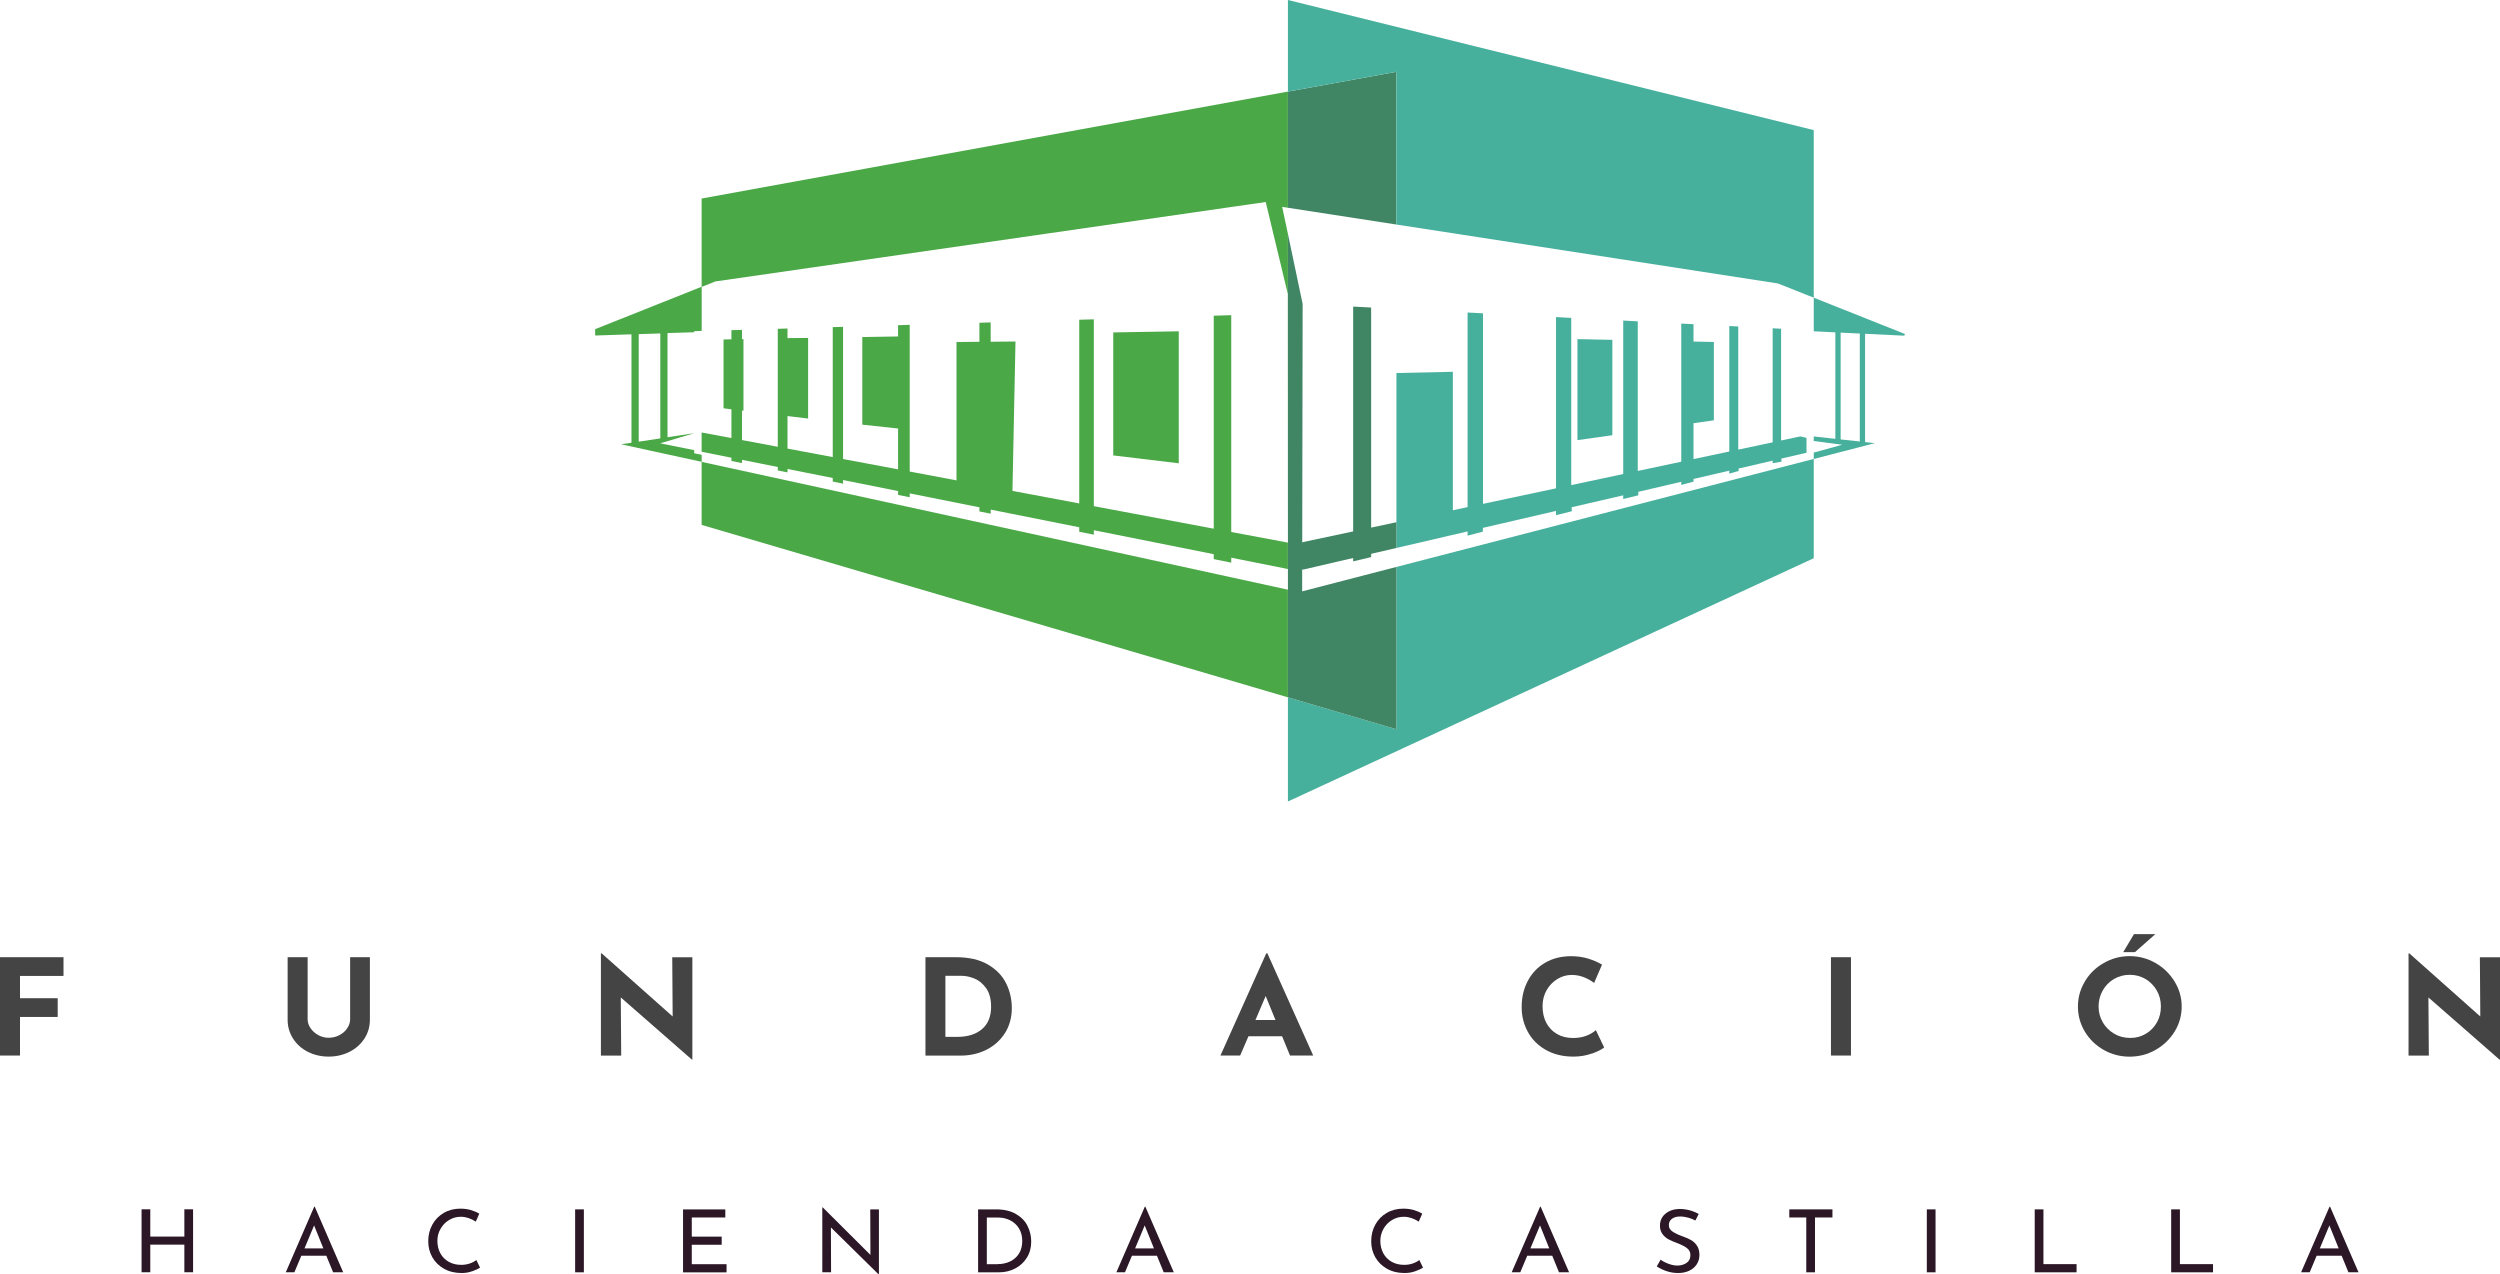 <?xml version="1.0" encoding="UTF-8"?>
<svg xmlns="http://www.w3.org/2000/svg" width="410" height="209" viewBox="0 0 410 209" fill="none">
  <g clip-path="url(#clip0_1860_1491)">
    <path d="M31.665 208.65H30.234V204.12H24.647V208.65H23.216V198.326H24.647V202.798H30.234V198.326H31.665V208.65Z" fill="#2C1726"></path>
    <path d="M53.518 205.938H49.42L48.281 208.65H46.87L51.532 197.898H51.62L56.282 208.65H54.628L53.518 205.938ZM53.031 204.742L51.513 200.97L49.936 204.742H53.031Z" fill="#2C1726"></path>
    <path d="M77.415 208.494C76.89 208.679 76.315 208.776 75.702 208.776C74.612 208.776 73.648 208.543 72.821 208.076C71.993 207.61 71.351 206.978 70.903 206.191C70.455 205.403 70.231 204.528 70.231 203.575C70.231 202.555 70.455 201.641 70.913 200.824C71.361 200.008 71.993 199.376 72.792 198.909C73.59 198.443 74.505 198.219 75.517 198.219C76.121 198.219 76.675 198.297 77.201 198.443C77.727 198.598 78.184 198.793 78.603 199.045L78.028 200.348C77.211 199.813 76.393 199.551 75.566 199.551C74.875 199.551 74.242 199.726 73.658 200.076C73.074 200.426 72.607 200.902 72.256 201.515C71.906 202.117 71.731 202.778 71.731 203.507C71.731 204.237 71.886 204.917 72.207 205.52C72.529 206.122 72.986 206.589 73.58 206.929C74.174 207.27 74.865 207.435 75.634 207.435C76.588 207.435 77.415 207.172 78.126 206.647L78.729 207.892C78.389 208.115 77.951 208.31 77.425 208.494H77.415Z" fill="#2C1726"></path>
    <path d="M95.754 198.336V208.66H94.323V198.336H95.754Z" fill="#2C1726"></path>
    <path d="M118.951 198.336V199.667H113.451V202.807H118.357V204.139H113.451V207.328H119.155V208.669H112.02V198.345H118.951V198.336Z" fill="#2C1726"></path>
    <path d="M144.142 198.336V209H144.094L136.268 201.301L136.297 208.65H134.856V198.015H134.934L142.75 205.802L142.721 198.336H144.152H144.142Z" fill="#2C1726"></path>
    <path d="M160.408 198.336H163.328C164.652 198.336 165.752 198.588 166.628 199.104C167.495 199.609 168.137 200.27 168.526 201.077C168.925 201.884 169.12 202.73 169.12 203.624C169.12 204.625 168.877 205.51 168.4 206.268C167.923 207.036 167.271 207.629 166.472 208.038C165.665 208.456 164.788 208.66 163.844 208.66H160.408V198.336ZM163.562 207.318C164.35 207.318 165.051 207.172 165.674 206.871C166.297 206.57 166.774 206.132 167.125 205.568C167.475 204.995 167.65 204.314 167.65 203.527C167.65 202.739 167.465 202.02 167.105 201.446C166.745 200.863 166.258 200.426 165.655 200.124C165.051 199.823 164.399 199.677 163.698 199.677H161.839V207.328H163.562V207.318Z" fill="#2C1726"></path>
    <path d="M189.737 205.938H185.639L184.5 208.65H183.089L187.751 197.898H187.839L192.501 208.65H190.847L189.737 205.938ZM189.25 204.742L187.732 200.97L186.155 204.742H189.25Z" fill="#2C1726"></path>
    <path d="M232.071 208.494C231.545 208.679 230.971 208.776 230.348 208.776C229.257 208.776 228.294 208.543 227.466 208.076C226.639 207.61 225.996 206.978 225.549 206.191C225.101 205.403 224.877 204.528 224.877 203.575C224.877 202.555 225.101 201.641 225.558 200.824C226.006 200.008 226.639 199.376 227.437 198.909C228.235 198.443 229.15 198.219 230.163 198.219C230.766 198.219 231.321 198.297 231.847 198.443C232.363 198.598 232.83 198.793 233.248 199.045L232.674 200.348C231.856 199.813 231.039 199.551 230.211 199.551C229.52 199.551 228.887 199.726 228.303 200.076C227.719 200.426 227.252 200.902 226.902 201.515C226.551 202.117 226.376 202.778 226.376 203.507C226.376 204.237 226.532 204.917 226.853 205.52C227.174 206.122 227.632 206.589 228.226 206.929C228.819 207.27 229.51 207.435 230.279 207.435C231.233 207.435 232.061 207.172 232.771 206.647L233.375 207.892C233.034 208.115 232.596 208.31 232.071 208.494Z" fill="#2C1726"></path>
    <path d="M254.566 205.938H250.468L249.329 208.65H247.918L252.58 197.898H252.668L257.33 208.65H255.676L254.566 205.938ZM254.079 204.742L252.561 200.97L250.984 204.742H254.079Z" fill="#2C1726"></path>
    <path d="M276.808 199.687C276.38 199.561 275.971 199.502 275.582 199.502C274.998 199.502 274.54 199.629 274.2 199.881C273.859 200.134 273.693 200.474 273.693 200.922C273.693 201.369 273.888 201.699 274.287 201.971C274.686 202.244 275.251 202.516 275.991 202.778C276.546 202.973 277.003 203.177 277.383 203.4C277.762 203.624 278.074 203.935 278.327 204.324C278.58 204.723 278.707 205.218 278.707 205.831C278.707 206.385 278.561 206.881 278.278 207.328C277.996 207.775 277.587 208.125 277.061 208.388C276.536 208.64 275.923 208.776 275.212 208.776C274.55 208.776 273.917 208.669 273.314 208.465C272.71 208.261 272.165 207.999 271.708 207.688L272.34 206.589C272.701 206.852 273.139 207.085 273.655 207.27C274.17 207.454 274.647 207.552 275.085 207.552C275.66 207.552 276.156 207.406 276.585 207.124C277.013 206.842 277.227 206.414 277.227 205.85C277.227 205.374 277.052 204.995 276.692 204.713C276.331 204.431 275.825 204.168 275.183 203.916C274.579 203.692 274.083 203.478 273.684 203.274C273.285 203.07 272.944 202.778 272.662 202.409C272.379 202.04 272.233 201.583 272.233 201.028C272.233 200.222 272.525 199.561 273.109 199.065C273.693 198.569 274.453 198.297 275.387 198.268C276.536 198.268 277.607 198.54 278.59 199.094L278.045 200.163C277.665 199.959 277.256 199.804 276.818 199.677L276.808 199.687Z" fill="#2C1726"></path>
    <path d="M300.521 198.336V199.667H297.659V208.66H296.228V199.667H293.444V198.336H300.521Z" fill="#2C1726"></path>
    <path d="M317.429 198.336V208.66H315.998V198.336H317.429Z" fill="#2C1726"></path>
    <path d="M335.125 198.336V207.318H340.557V208.66H333.694V198.336H335.125Z" fill="#2C1726"></path>
    <path d="M357.504 198.336V207.318H362.936V208.66H356.073V198.336H357.504Z" fill="#2C1726"></path>
    <path d="M384.029 205.938H379.931L378.793 208.65H377.381L382.044 197.898H382.131L386.794 208.65H385.139L384.029 205.938ZM383.543 204.742L382.024 200.97L380.447 204.742H383.543Z" fill="#2C1726"></path>
    <path d="M229.014 36.825V11.773L211.22 15.02V34.074L229.014 36.825Z" fill="#408564"></path>
    <path d="M229.014 61.177V85.645V85.927V89.865L240.685 87.152V87.843L243.187 87.191L243.197 86.569L255.189 83.789V84.489L257.769 83.847L257.759 83.186L266.208 81.232V81.835L268.681 81.232V80.658L275.728 79.016V79.531L277.743 78.986V78.549L283.603 77.188V77.674L285.141 77.237L285.131 76.838L290.719 75.545V75.963L292.159 75.71L292.149 75.205L296.267 74.252V71.812L295.264 71.569L292.101 72.24V53.915L290.719 53.837V72.541L285.073 73.737V53.545L283.603 53.468V74.048L277.733 75.292V69.401L281.072 68.934V56.083L277.733 56.015V53.166L275.728 53.069V75.72L268.593 77.237V52.7L266.208 52.573V77.742L257.681 79.56V52.136L255.189 52V80.085L243.216 82.632V51.387L240.685 51.251V83.166L238.271 83.682V60.973L229.014 61.177Z" fill="#46B09D"></path>
    <path d="M258.703 55.616V72.181L264.427 71.374V55.733L258.703 55.616Z" fill="#46B09D"></path>
    <path d="M229.014 119.592L211.22 114.362V131.443L297.455 91.546V75.263L229.014 92.975V119.592Z" fill="#46B09D"></path>
    <path d="M211.22 0V15.02L229.014 11.773V36.825L291.585 46.488L297.455 48.821V21.338L211.22 0Z" fill="#46B09D"></path>
    <path d="M224.867 91.362V90.827L229.014 89.865V85.645L224.867 86.53V50.435L221.918 50.279V87.152L213.644 88.912L213.566 88.99L213.634 49.851L211.22 38.37V88.504V88.581V88.99V93.325V96.708V114.362L229.014 119.593V92.975L213.556 96.981V93.306L213.644 93.432L221.918 91.507V92.062L224.867 91.362Z" fill="#408564"></path>
    <path d="M119.953 75.068V75.603L121.686 75.953V75.409L127.556 76.585V77.149L129.152 77.47V76.906L136.57 78.393V78.976L138.263 79.326V78.724L147.287 80.532V81.164L149.195 81.543V80.911L160.622 83.195V83.876L162.472 84.245V83.575L176.995 86.472V87.201L179.39 87.687V86.958L199.053 90.885V91.692L201.924 92.275V91.459L211.22 93.325V88.989L201.924 87.249V51.688L199.053 51.776V86.705L179.39 83.011V52.369L176.995 52.437V82.564L166.074 80.512L166.044 80.435L166.541 56.005L162.472 56.044V52.874L160.622 52.933V56.053L156.865 56.092V78.772V78.782L149.195 77.334V53.273L147.287 53.331V55.178L141.417 55.276V69.644L147.287 70.276V76.974L138.263 75.282V53.604L136.57 53.652V74.962L129.152 73.571V68.234L132.53 68.643V55.422L129.152 55.451V53.876L127.556 53.924V73.27L121.686 72.171V67.33L121.929 67.359V55.616H121.686V54.099L119.953 54.148V55.645L118.659 55.674V66.961L119.953 67.126V71.841L115.067 70.927V74.087L119.953 75.068Z" fill="#4AA847"></path>
    <path d="M211.22 114.362V96.708L115.067 75.749V86.083L211.22 114.362Z" fill="#4AA847"></path>
    <path d="M211.22 15.02L115.067 32.557V47.051L117.315 46.157L207.58 33.13L211.201 48.208L211.22 88.504V38.37L210.276 33.928L211.22 34.073V15.02Z" fill="#4AA847"></path>
    <path d="M97.594 55.023L103.561 54.828V72.609L101.858 72.862L115.077 75.739V74.077V74.592L113.85 74.339V73.824L108.282 72.706L113.85 71.044L109.47 71.705V54.624L113.85 54.488V54.313L115.077 54.274V70.898V47.022L97.604 53.983V55.004L97.594 55.023ZM104.749 54.799L108.292 54.683V71.899L104.749 72.434V54.799Z" fill="#4AA847"></path>
    <path d="M193.319 54.333L182.573 54.517V74.689L193.319 75.982V54.333Z" fill="#4AA847"></path>
    <path d="M312.289 55.052L312.416 54.78L297.455 48.821V54.333L300.998 54.508V71.967L297.455 71.579V72.444L297.513 72.327L302.137 72.939L297.455 74.223V75.273L307.471 72.677L305.875 72.502V54.741L312.289 55.052ZM305.008 72.405L301.864 72.065V54.547L305.008 54.702V72.405Z" fill="#46B09D"></path>
    <path d="M10.415 156.981V160.053H3.28V163.708H9.462V166.78H3.28V173.109H0V156.981H10.415Z" fill="#444444"></path>
    <path d="M50.929 168.617C51.25 169.084 51.669 169.463 52.194 169.755C52.72 170.046 53.284 170.192 53.888 170.192C54.54 170.192 55.134 170.046 55.679 169.755C56.224 169.463 56.652 169.084 56.954 168.617C57.266 168.151 57.421 167.665 57.421 167.149V156.981H60.663V167.217C60.663 168.374 60.361 169.414 59.758 170.338C59.154 171.262 58.336 171.991 57.305 172.506C56.273 173.021 55.134 173.284 53.898 173.284C52.661 173.284 51.532 173.021 50.501 172.506C49.478 171.991 48.661 171.262 48.067 170.338C47.473 169.414 47.171 168.374 47.171 167.217V156.981H50.452V167.149C50.452 167.665 50.608 168.151 50.929 168.617Z" fill="#444444"></path>
    <path d="M113.548 156.981V173.77H113.461L101.809 163.582L101.877 173.118H98.548V156.359H98.684L110.316 166.702L110.248 156.991H113.548V156.981Z" fill="#444444"></path>
    <path d="M151.774 156.981H156.758C158.89 156.981 160.632 157.379 162.005 158.177C163.377 158.974 164.38 160.004 165.003 161.268C165.626 162.532 165.937 163.883 165.937 165.332C165.937 166.877 165.557 168.248 164.808 169.434C164.049 170.62 163.036 171.524 161.761 172.166C160.486 172.798 159.084 173.118 157.566 173.118H151.774V156.981ZM157.001 170.046C158.705 170.046 160.058 169.619 161.051 168.773C162.043 167.927 162.54 166.702 162.54 165.118C162.54 163.834 162.267 162.814 161.712 162.046C161.158 161.287 160.525 160.762 159.785 160.471C159.045 160.179 158.364 160.033 157.712 160.033H155.045V170.046H157.001Z" fill="#444444"></path>
    <path d="M210.266 169.949H204.747L203.384 173.109H200.152L207.667 156.349H207.852L215.367 173.109H211.561L210.266 169.949ZM209.176 167.276L207.57 163.348L205.896 167.276H209.176Z" fill="#444444"></path>
    <path d="M261.049 172.778C260.124 173.118 259.122 173.284 258.041 173.284C256.308 173.284 254.8 172.914 253.515 172.185C252.23 171.456 251.247 170.474 250.575 169.239C249.894 168.005 249.553 166.654 249.553 165.176C249.553 163.552 249.894 162.104 250.575 160.84C251.256 159.567 252.201 158.575 253.427 157.875C254.654 157.166 256.055 156.816 257.661 156.816C258.674 156.816 259.608 156.952 260.465 157.214C261.321 157.477 262.081 157.807 262.733 158.196L261.438 161.2C260.251 160.325 259.024 159.888 257.769 159.888C256.922 159.888 256.133 160.111 255.393 160.568C254.654 161.025 254.07 161.637 253.632 162.415C253.193 163.193 252.979 164.058 252.979 165.011C252.979 166.051 253.184 166.955 253.593 167.742C254.001 168.52 254.585 169.133 255.335 169.57C256.085 170.007 256.97 170.231 257.983 170.231C258.8 170.231 259.53 170.105 260.183 169.852C260.835 169.599 261.341 169.298 261.721 168.938L263.083 171.787C262.665 172.127 261.993 172.457 261.068 172.798L261.049 172.778Z" fill="#444444"></path>
    <path d="M303.558 156.981V173.109H300.277V156.981H303.558Z" fill="#444444"></path>
    <path d="M341.91 160.967C342.669 159.693 343.701 158.682 345.015 157.934C346.32 157.185 347.731 156.806 349.259 156.806C350.788 156.806 352.199 157.185 353.503 157.934C354.808 158.682 355.849 159.693 356.628 160.967C357.407 162.24 357.796 163.601 357.796 165.069C357.796 166.537 357.407 167.937 356.628 169.191C355.849 170.445 354.808 171.446 353.503 172.185C352.199 172.924 350.788 173.293 349.259 173.293C347.731 173.293 346.3 172.924 345.005 172.185C343.711 171.446 342.679 170.455 341.92 169.191C341.161 167.937 340.781 166.556 340.781 165.069C340.781 163.582 341.161 162.24 341.92 160.967H341.91ZM344.85 167.655C345.307 168.442 345.94 169.065 346.728 169.531C347.517 169.998 348.403 170.221 349.366 170.221C350.33 170.221 351.157 169.988 351.926 169.531C352.695 169.074 353.299 168.452 353.737 167.665C354.175 166.887 354.389 166.022 354.389 165.069C354.389 164.116 354.165 163.232 353.708 162.435C353.26 161.647 352.637 161.025 351.868 160.558C351.089 160.101 350.223 159.868 349.279 159.868C348.335 159.868 347.468 160.101 346.689 160.558C345.911 161.015 345.297 161.647 344.85 162.435C344.402 163.222 344.168 164.097 344.168 165.069C344.168 166.041 344.402 166.867 344.859 167.655H344.85ZM350.135 156.155H348.208L349.97 153.199H353.474L350.126 156.155H350.135Z" fill="#444444"></path>
    <path d="M410 156.981V173.77H409.912L398.261 163.582L398.329 173.118H395V156.359H395.136L406.768 166.702L406.7 156.991H410V156.981Z" fill="#444444"></path>
  </g>
  <defs>
    <clipPath id="clip0_1860_1491">
      <rect width="410" height="209" fill="white"></rect>
    </clipPath>
  </defs>
</svg>
